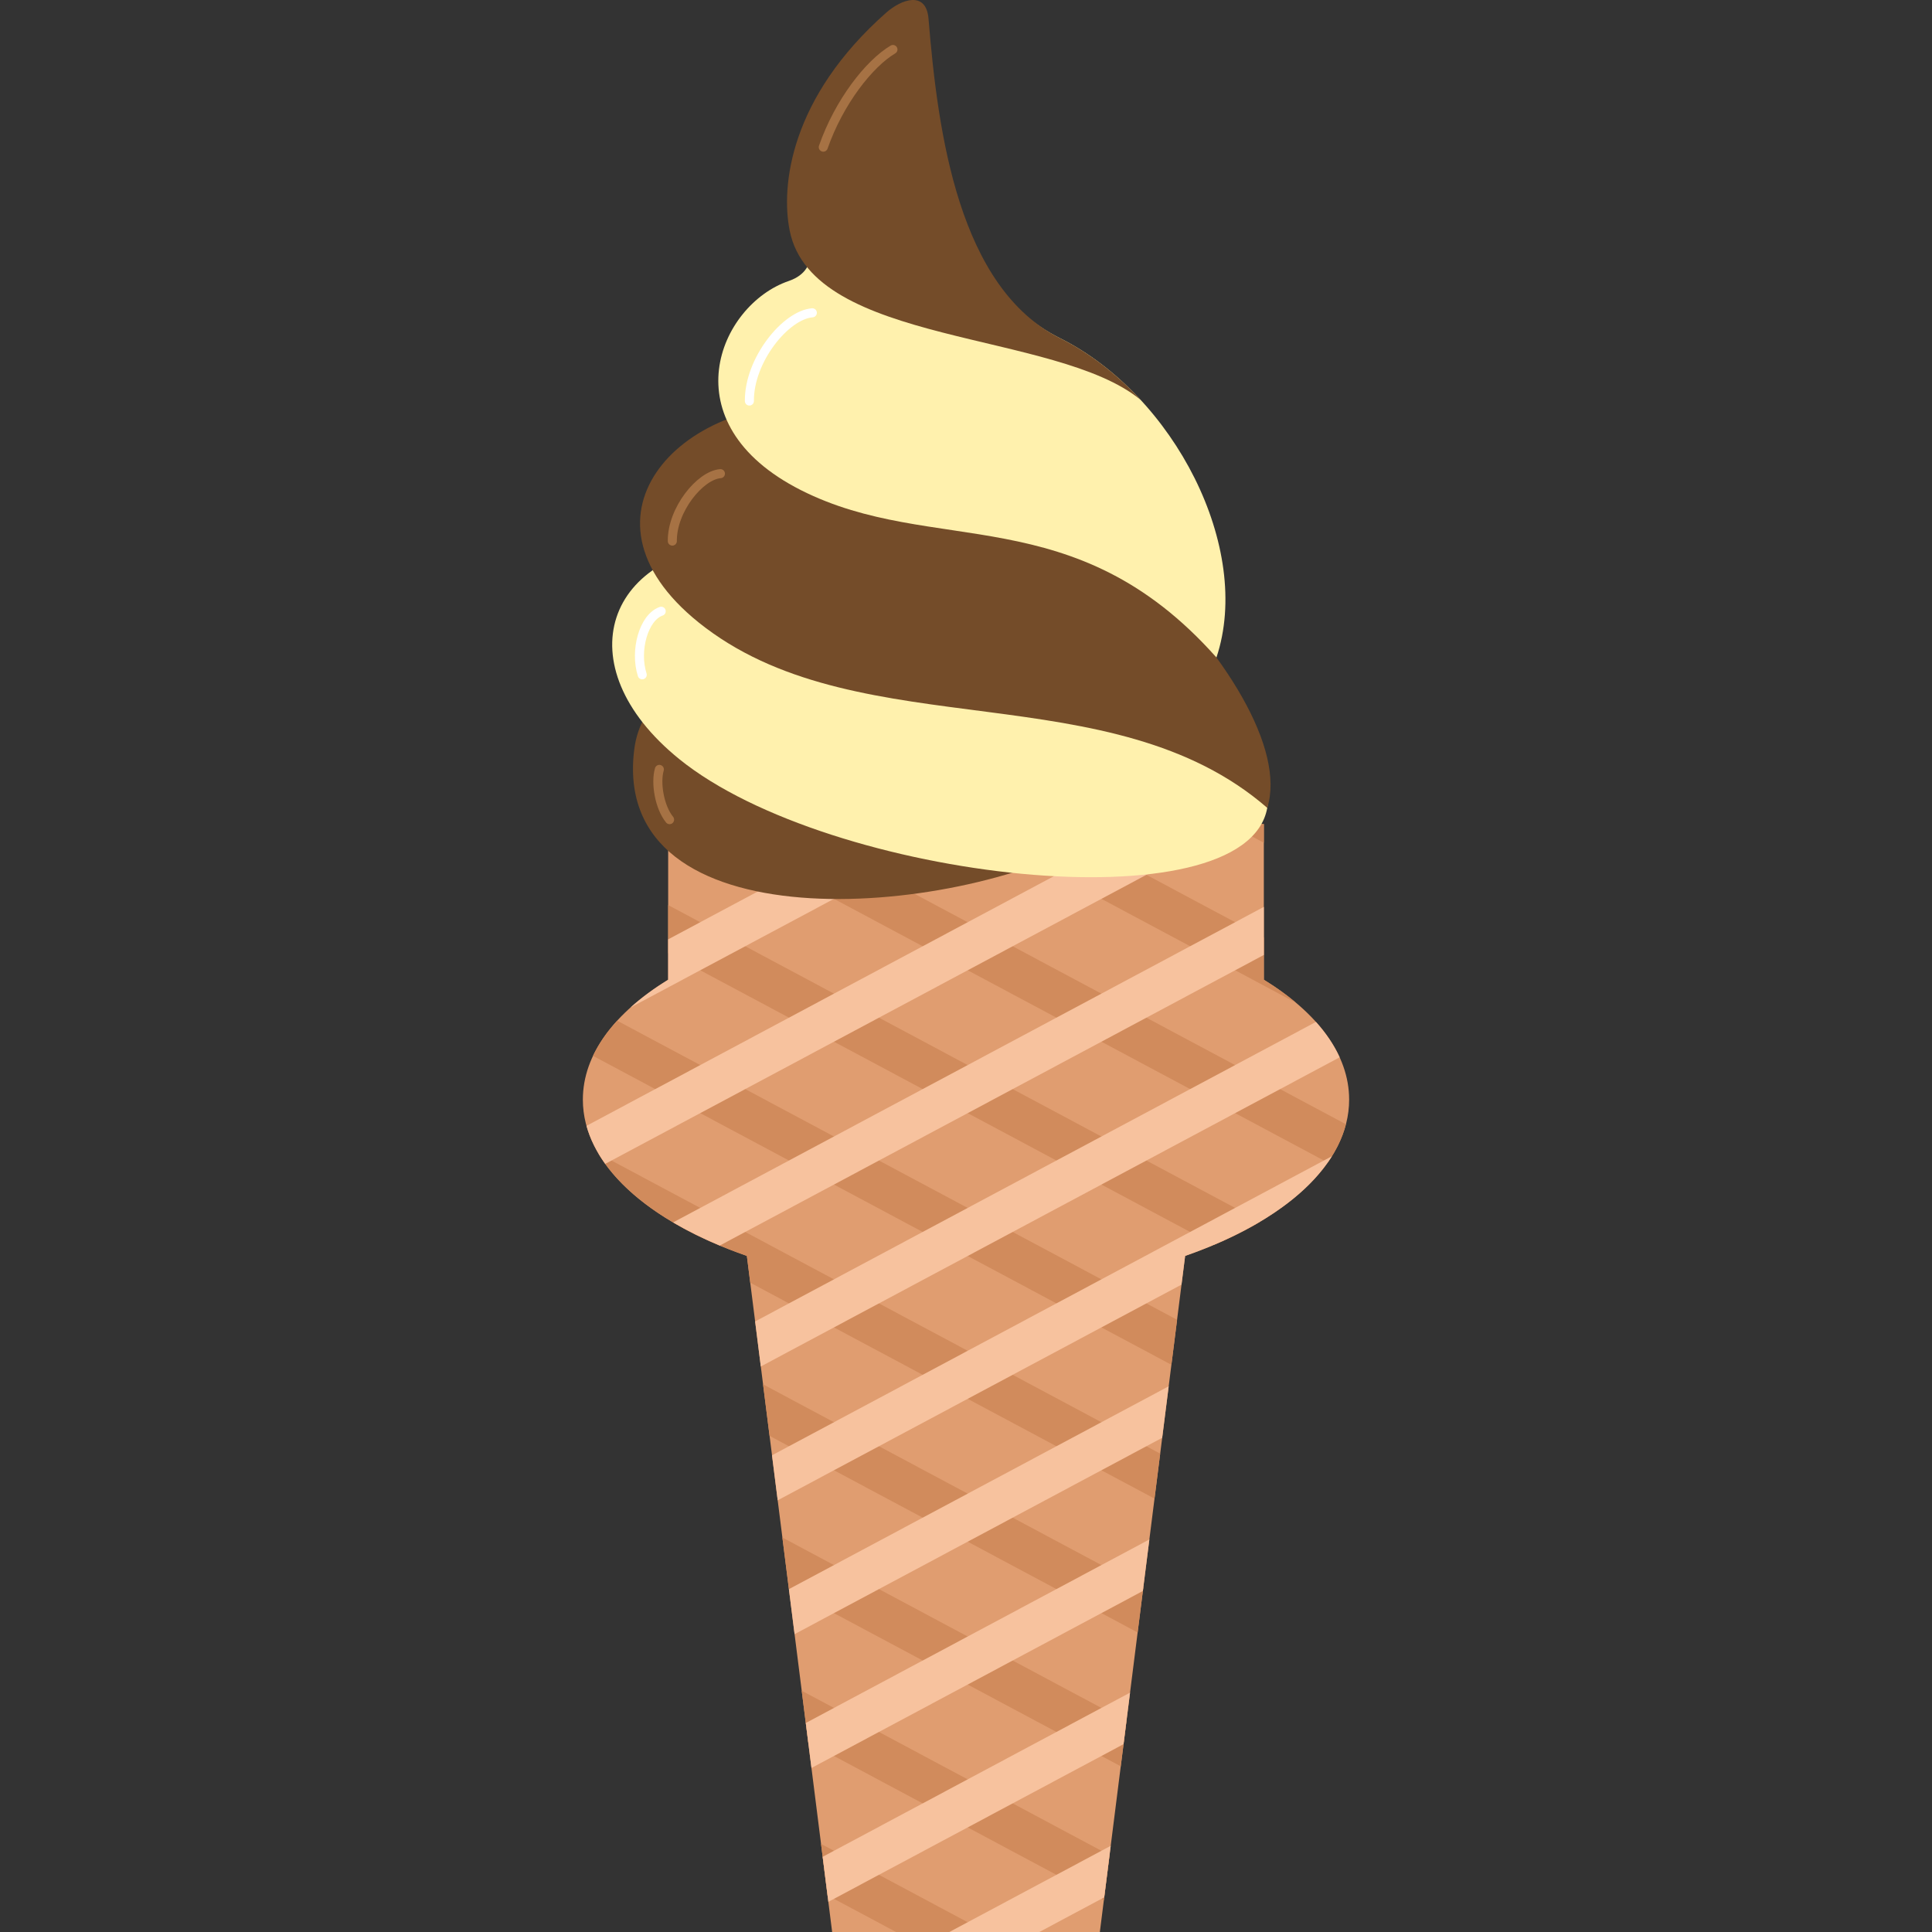 <?xml version="1.0" encoding="iso-8859-1"?>
<!-- Uploaded to: SVG Repo, www.svgrepo.com, Generator: SVG Repo Mixer Tools -->
<svg version="1.1" id="Layer_1" xmlns="http://www.w3.org/2000/svg" xmlns:xlink="http://www.w3.org/1999/xlink" 
	 viewBox="0 0 512.002 512.002" xml:space="preserve">
<rect x="0" y="0" width="512.002" height="512.002" fill="#333333" stroke="none"/>
<path style="fill:#E09D70;" d="M220.53,512.002h70.943l22.601-179.171c26.275-9.129,43.463-24.279,43.463-41.424
	c0-12.036-8.473-23.089-22.606-31.766v-41.255H177.07v41.255c-14.136,8.678-22.606,19.728-22.606,31.766
	c0,17.148,17.189,32.297,43.463,41.424L220.53,512.002z"/>
<path style="fill:#D18B5C;" d="M237.46,512.002h23.845l-43.722-23.353l1.724,13.654L237.46,512.002L237.46,512.002z
	 M292.538,503.562l-78.354-41.852l-1.724-13.654l81.584,43.574L292.538,503.562L292.538,503.562z M297.012,468.092l1.506-11.933
	l-91.175-48.699l1.721,13.657L297.012,468.092L297.012,468.092z M301.485,432.621l-97.541-52.1l-1.724-13.657l100.768,53.824
	L301.485,432.621L301.485,432.621z M305.959,397.154l1.503-11.933l-148.867-79.516c6.59,11.12,20.67,20.644,39.333,27.126
	l0.895,7.098L305.959,397.154L305.959,397.154z M310.435,361.686l-153.279-81.873c1.529-3.237,3.686-6.356,6.4-9.319l148.384,79.26
	L310.435,361.686L310.435,361.686z M321.763,329.878l-144.691-77.287v-12.736l156.977,83.849
	C330.315,325.933,326.203,327.998,321.763,329.878L321.763,329.878z M351.859,308.093l-167.954-89.707h23.84l148.944,79.557
	C355.779,301.452,354.145,304.848,351.859,308.093L351.859,308.093z M343.482,265.761c-2.55-2.147-5.407-4.194-8.55-6.123v-11.179
	l-56.307-30.073h-23.843L343.482,265.761L343.482,265.761z M334.932,223.336v-4.953h-9.273L334.932,223.336z"/>
<path style="fill:#F7C29E;" d="M187.238,218.385l-10.168,5.43v-5.43H187.238L187.238,218.385z M251.594,512.002h23.845l17.191-9.183
	l1.724-13.654L251.594,512.002L251.594,512.002z M297.751,462.223l-78.231,41.786l-1.506-11.93l81.46-43.512L297.751,462.223
	L297.751,462.223z M302.871,421.63l1.724-13.657l-91.051,48.637l1.503,11.928L302.871,421.63L302.871,421.63z M307.991,381.034
	l-97.418,52.036l-1.506-11.93l100.648-53.76L307.991,381.034L307.991,381.034z M313.111,340.441l0.962-7.611
	c18.264-6.346,32.136-15.601,38.897-26.416L204.591,385.67l1.508,11.93L313.111,340.441L313.111,340.441z M355.025,280.197
	l-153.402,81.938l-1.506-11.936l148.62-79.38C351.423,273.802,353.539,276.942,355.025,280.197L355.025,280.197z M334.932,253.074
	l-144.19,77.015c-4.466-1.865-8.601-3.917-12.361-6.136l156.552-83.62L334.932,253.074L334.932,253.074z M328.999,218.385h-23.848
	l-149.728,79.975c0.967,3.486,2.647,6.857,4.971,10.081L328.999,218.385L328.999,218.385z M258.12,218.385h-23.845l-57.205,30.553
	v10.702c-3.745,2.298-7.093,4.763-9.991,7.37L258.12,218.385z"/>
<g>
	<path style="fill:#744C29;" d="M290.237,222.231c-38.497,21.56-128.751,28.021-122.143-23.717
		C174.702,146.773,334.896,177.572,290.237,222.231z"/>
	<path style="fill:#FFF1AD;" d="M197.803,144.01c-37.412,0.977-48.491,32.31-17.776,57.171
		c39.777,32.192,150.149,44.512,155.81,12.913C341.504,182.497,253.543,142.553,197.803,144.01z"/>
	<path style="fill:#744C29;" d="M217.337,107.324c-37.117-2.26-68.514,30.286-30.374,59.046
		c41.945,31.628,107.637,11.907,148.877,47.724C345.513,182.984,272.641,110.692,217.337,107.324z"/>
	<path style="fill:#FFF1AD;" d="M322.373,174.242c-37.756-42.491-74.948-26.567-110.11-44.346
		c-35.16-17.781-21.683-49.081-3.286-55.412c18.394-6.331-14.46-35.342,32.813-73.914c4.302,32.241,9.091,74.032,39.18,89.081
		C311.061,104.694,332.044,145.226,322.373,174.242z"/>
	<path style="fill:#744C29;" d="M209.27,61.087c-2.378-11.918,0.182-35.263,25.541-57.692c4.158-3.681,10.65-5.895,11.261,1.59
		c2.475,30.438,8.021,71.226,34.898,84.664c7.852,3.922,15.083,9.588,21.311,16.327C279.769,87.444,215.387,91.758,209.27,61.087z"
		/>
	<g>
		
			<path style="fill:none;stroke:#A67244;stroke-width:2.4;stroke-linecap:round;stroke-linejoin:round;stroke-miterlimit:22.926;" d="
			M236.639,13.115c-6.295,3.74-14.275,13.89-18.461,25.882"/>
		
			<path style="fill:none;stroke:#FFFFFF;stroke-width:2.4;stroke-linecap:round;stroke-linejoin:round;stroke-miterlimit:22.926;" d="
			M215.277,82.896c-7.087,0.582-16.778,12.536-16.681,23.381"/>
		
			<path style="fill:none;stroke:#A67244;stroke-width:2.4;stroke-linecap:round;stroke-linejoin:round;stroke-miterlimit:22.926;" d="
			M190.919,125.523c-5.412,0.444-12.823,9.578-12.746,17.869"/>
		
			<path style="fill:none;stroke:#FFFFFF;stroke-width:2.4;stroke-linecap:round;stroke-linejoin:round;stroke-miterlimit:22.926;" d="
			M175.225,161.986c-4.717,1.657-7.062,10.52-5.028,16.843"/>
		
			<path style="fill:none;stroke:#A67244;stroke-width:2.4;stroke-linecap:round;stroke-linejoin:round;stroke-miterlimit:22.926;" d="
			M174.738,203.898c-1.054,3.581,0.013,10.012,2.709,13.318"/>
	</g>
</g>
</svg>